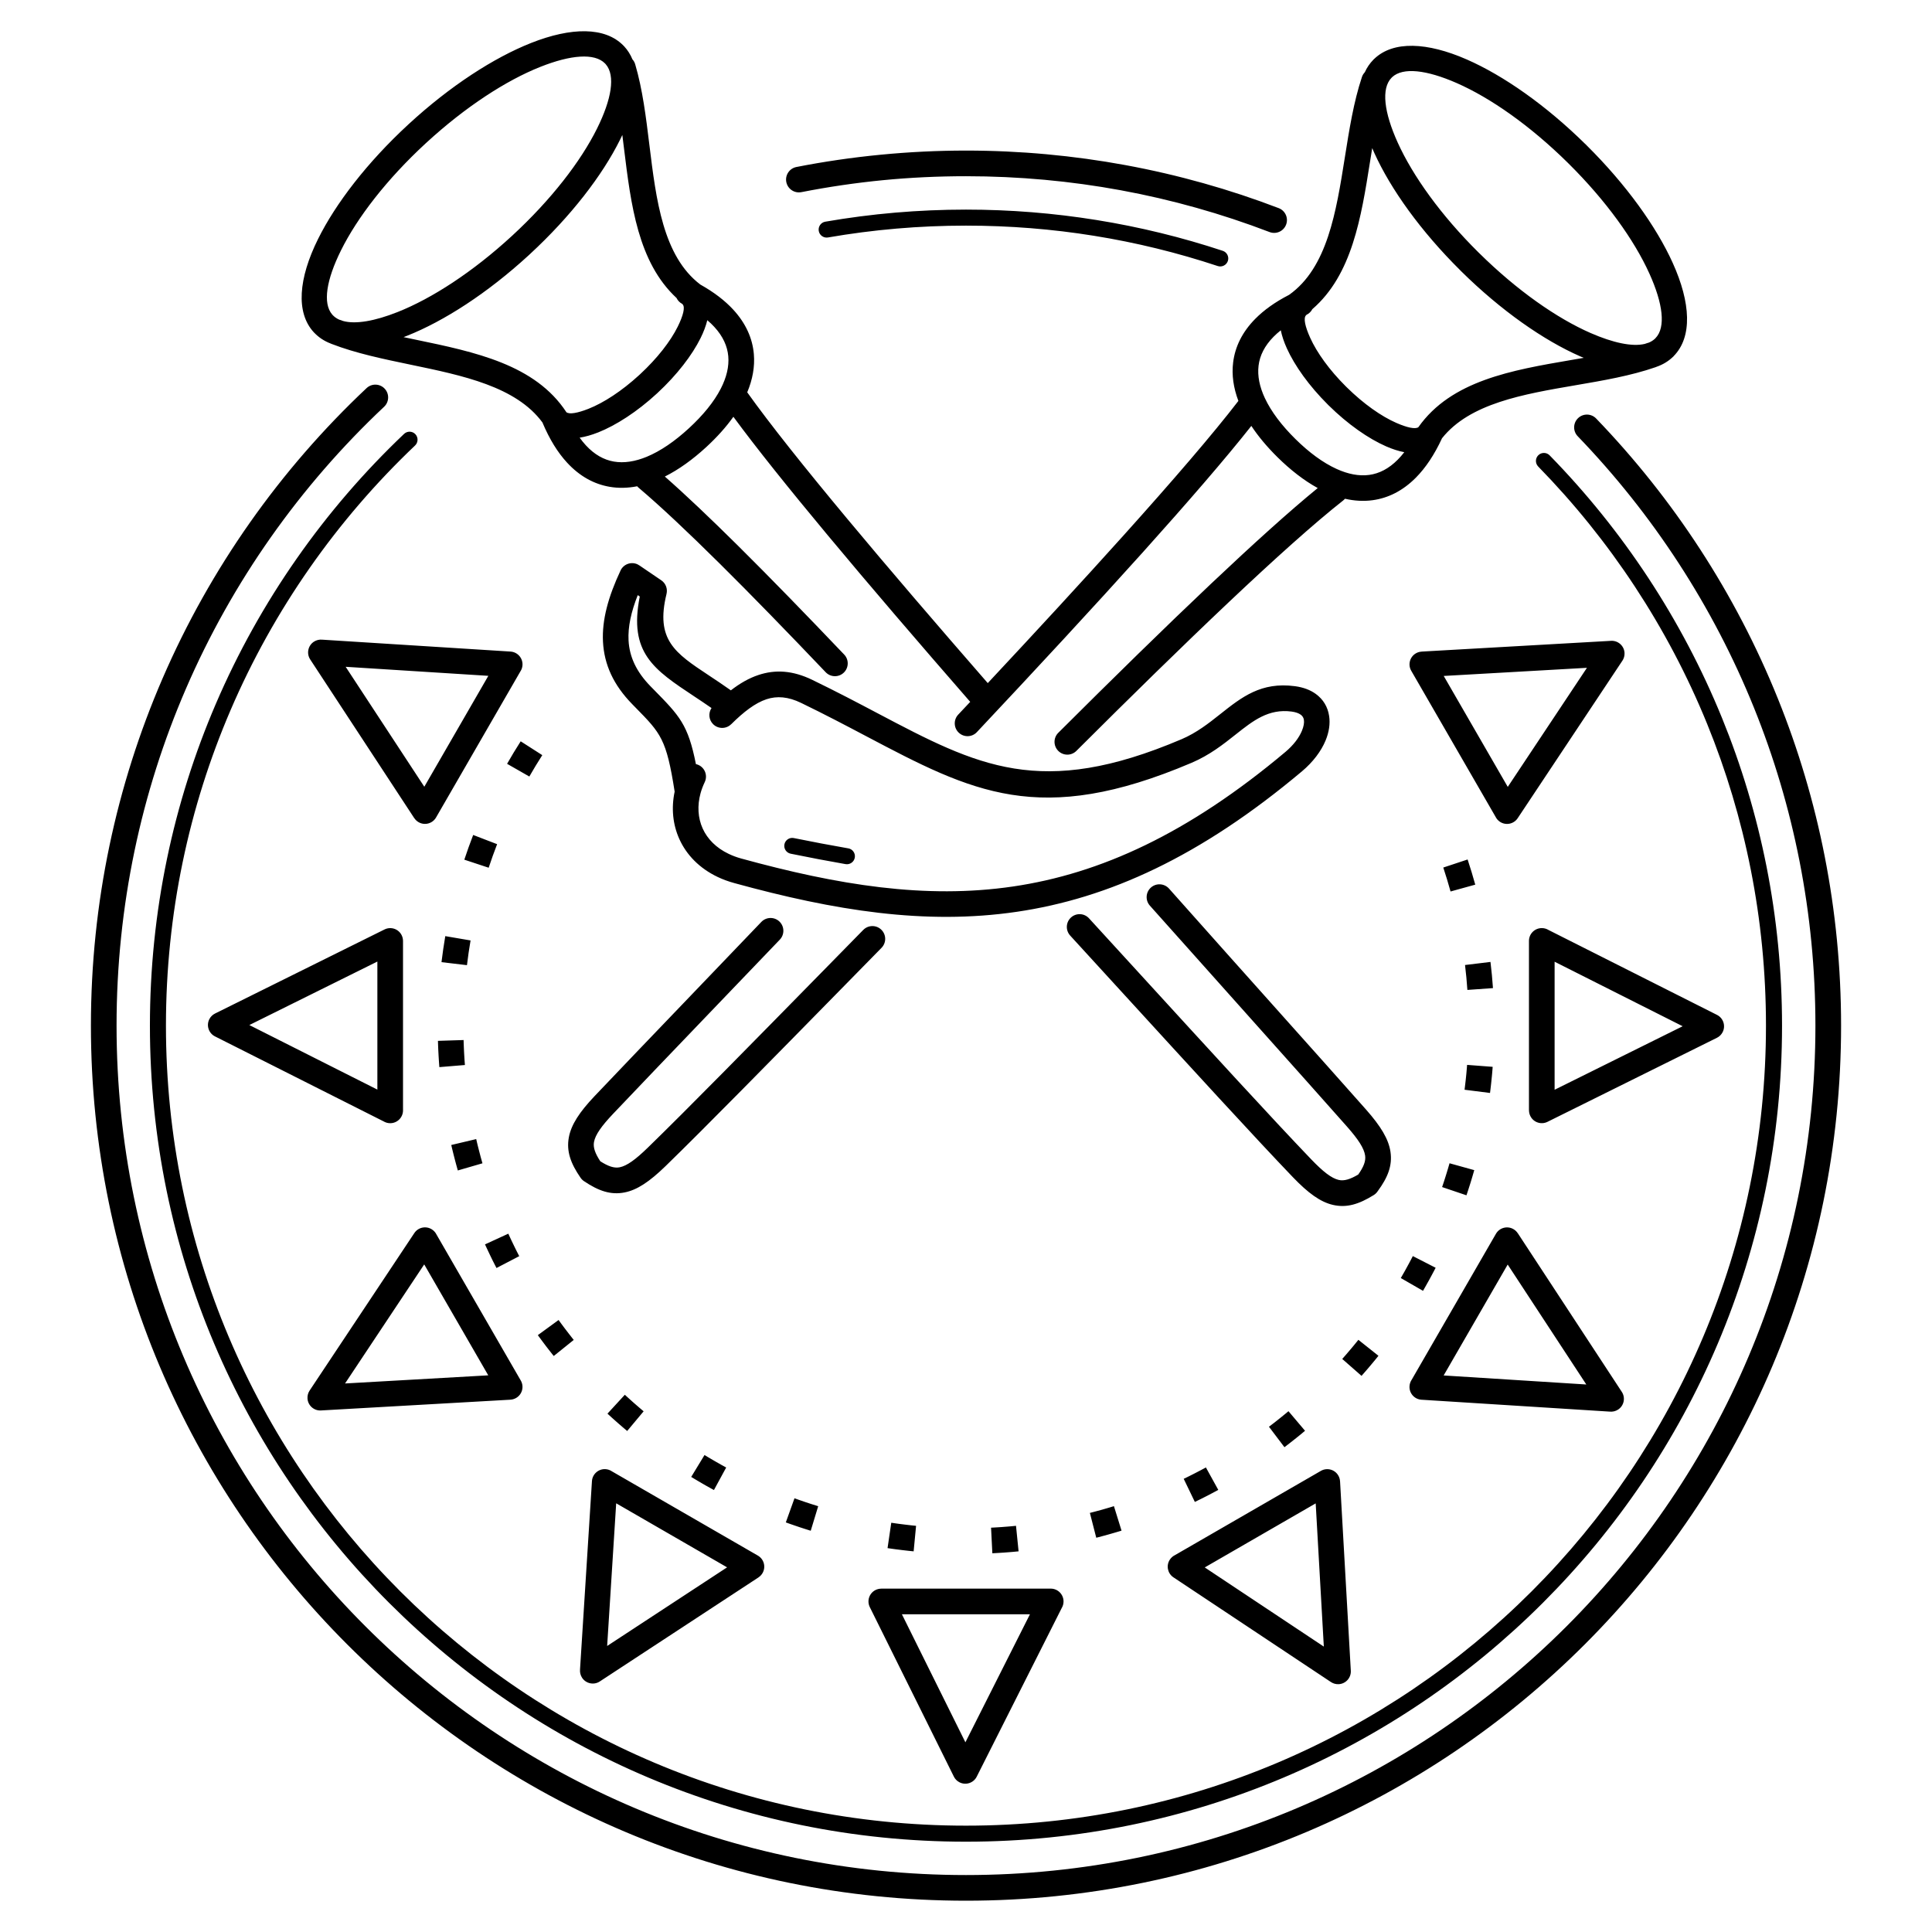 <?xml version="1.0" encoding="UTF-8"?>
<!-- Uploaded to: SVG Repo, www.svgrepo.com, Generator: SVG Repo Mixer Tools -->
<svg fill="#000000" width="800px" height="800px" version="1.1" viewBox="144 144 512 512" xmlns="http://www.w3.org/2000/svg">
 <path d="m337.77 335.92c-1.324 1.32-3.473 1.309-4.793-0.016-1.16-1.164-1.293-2.953-0.418-4.266-1.598-1.113-3.109-2.117-4.539-3.062-10.801-7.16-17.441-11.562-14.473-26.492l-0.539-0.367c-1.75 4.434-2.625 8.398-2.434 12.012 0.23 4.332 2.062 8.305 5.844 12.168l0.871 0.887c6.785 6.906 9.059 9.227 11.133 19.711 0.242 0.055 0.488 0.137 0.727 0.246 1.691 0.801 2.418 2.82 1.617 4.516-0.48 1.012-0.848 1.996-1.113 2.953-0.906 3.305-0.699 6.551 0.555 9.336 1.254 2.785 3.582 5.164 6.918 6.746 1.027 0.488 2.117 0.898 3.269 1.215 25.613 7.039 48.84 10.832 72.039 7.426 23.141-3.394 46.414-13.98 72.258-35.703 2.074-1.75 3.559-3.707 4.332-5.57 0.457-1.102 0.645-2.106 0.52-2.906-0.086-0.539-0.359-1.008-0.832-1.352-0.543-0.398-1.344-0.684-2.422-0.832-6.125-0.805-10.195 2.414-14.766 6.035-3.356 2.66-6.938 5.5-11.758 7.551-40.301 17.148-58.129 7.75-86.266-7.082-5.289-2.793-10.957-5.777-17.195-8.797-3.465-1.676-6.418-1.883-9.176-0.973-3.023 1.004-6.055 3.352-9.355 6.625zm-14.473-112.94c-10.227-9.48-12.102-24.723-13.934-39.684-0.145-1.18-0.289-2.352-0.438-3.523-0.191 0.414-0.395 0.836-0.605 1.254-4.676 9.426-13.004 20.273-23.902 30.336-0.102 0.109-0.211 0.211-0.332 0.309-10.922 10.02-22.426 17.434-32.207 21.312-0.312 0.125-0.621 0.242-0.926 0.359 1.094 0.23 2.195 0.465 3.301 0.691 15.637 3.25 31.578 6.566 39.855 19.215 0.82 0.609 2.984 0.215 5.879-0.926 3.996-1.586 8.777-4.684 13.406-8.926h-0.004c0.086-0.086 0.172-0.16 0.262-0.238 4.574-4.242 8.039-8.727 9.945-12.57 1.461-2.953 2.019-5.16 1.32-5.918-0.047-0.051-0.09-0.102-0.133-0.145-0.676-0.352-1.18-0.902-1.484-1.535zm-7.195-40.512c1.789 14.566 3.613 29.414 13.488 36.938 3.664 2.051 6.543 4.281 8.723 6.648 3.367 3.656 5.106 7.629 5.465 11.766 0.293 3.356-0.336 6.766-1.754 10.152l0.004 0.004c5.981 8.379 15.27 20.027 26.516 33.527 10.918 13.113 23.754 28.066 37.223 43.527 12.832-13.723 25.176-27.109 36.031-39.191 12.965-14.426 23.68-26.859 30.375-35.574l0.012-0.012c-1.293-3.43-1.809-6.863-1.391-10.207 0.508-4.117 2.379-8.027 5.871-11.559 2.266-2.297 5.231-4.434 8.961-6.352 10.137-7.188 12.473-21.949 14.773-36.434 1.176-7.391 2.332-14.711 4.519-21.266 0.16-0.5 0.43-0.926 0.766-1.281 0.562-1.25 1.324-2.367 2.281-3.34l0.02-0.02-0.004-0.004c0.066-0.07 0.137-0.133 0.207-0.191 5.055-4.84 14.027-4.434 24.512 0.156 9.684 4.242 20.98 12.102 31.594 22.586l0.02 0.02 0.004-0.012 0.004 0.004c0.055 0.055 0.105 0.109 0.16 0.172 10.531 10.438 18.469 21.562 22.801 31.137 4.793 10.578 5.254 19.652 0.25 24.719l-0.02 0.02 0.012 0.012c-0.07 0.066-0.141 0.133-0.211 0.191-1.223 1.176-2.68 2.035-4.328 2.606-0.082 0.035-0.156 0.066-0.238 0.098-6.566 2.277-13.855 3.527-21.211 4.785-13.895 2.383-28.043 4.805-35.387 14.051-2.031 4.398-4.348 7.828-6.891 10.402-3.492 3.531-7.375 5.453-11.492 6.012-2.41 0.332-4.856 0.18-7.316-0.383-0.133 0.145-0.273 0.281-0.434 0.406-7.738 6.098-18.262 15.551-30.41 27.035-12.238 11.562-26.078 25.137-40.363 39.387-1.328 1.32-3.477 1.316-4.797-0.016-1.32-1.324-1.316-3.473 0.016-4.793 14.379-14.34 28.273-27.961 40.5-39.52 11.004-10.398 20.695-19.164 28.25-25.336-3.621-1.984-7.219-4.777-10.68-8.191-2.715-2.684-5.055-5.461-6.914-8.277-6.871 8.707-16.906 20.297-28.773 33.508-12.949 14.41-28.207 30.879-43.969 47.648-1.281 1.367-3.426 1.426-4.793 0.145-1.359-1.285-1.426-3.43-0.145-4.793 1.059-1.129 2.117-2.258 3.176-3.379-13.578-15.582-26.598-30.746-37.777-44.176-10.289-12.359-18.953-23.164-24.984-31.371-1.953 2.75-4.383 5.441-7.188 8.027-3.582 3.293-7.273 5.961-10.977 7.812 5.43 4.766 11.992 11 19.355 18.293 8.504 8.434 18.062 18.27 28.18 28.887 1.289 1.355 1.234 3.5-0.121 4.793-1.355 1.289-3.5 1.238-4.793-0.121-10.102-10.605-19.617-20.398-28.047-28.754-8.395-8.316-15.719-15.227-21.484-20.105-0.156-0.125-0.293-0.266-0.418-0.418-2.484 0.484-4.938 0.551-7.324 0.137-4.09-0.707-7.91-2.762-11.27-6.414-2.445-2.648-4.641-6.16-6.519-10.637-7.008-9.508-21.074-12.43-34.879-15.297-7.332-1.527-14.59-3.031-21.035-5.527-0.086-0.031-0.16-0.066-0.242-0.105-1.637-0.629-3.066-1.559-4.254-2.785l-0.086-0.082v-0.004l-0.098-0.102c-4.82-5.238-4.039-14.297 1.125-24.703 4.676-9.43 13.012-20.285 23.91-30.348l0.051-0.051h0.004l0.105-0.098c10.969-10.098 22.535-17.559 32.371-21.457 10.672-4.231 19.672-4.312 24.535 0.73l0.086 0.082-0.004 0.004 0.102 0.102c0.922 1.004 1.637 2.144 2.156 3.41 0.332 0.363 0.586 0.805 0.734 1.309 1.961 6.656 2.863 14.008 3.769 21.422zm-81.824 46.355c0.207 0.082 0.418 0.16 0.629 0.238 3.324 0.926 8.414 0.031 14.473-2.371 9.09-3.606 19.902-10.609 30.273-20.156l0.023-0.023 0.047-0.039c10.328-9.523 18.176-19.688 22.512-28.434 3.84-7.742 4.902-14.008 2.301-17.004-0.066-0.07-0.137-0.141-0.195-0.215-2.777-2.832-9.105-2.289-17.121 0.891-9.062 3.594-19.828 10.566-30.172 20.062v0.004c-0.082 0.082-0.168 0.16-0.258 0.23-10.289 9.5-18.105 19.637-22.43 28.359-3.84 7.742-4.906 14.008-2.309 17.004 0.07 0.07 0.141 0.141 0.203 0.215 0.453 0.465 1.004 0.836 1.641 1.125 0.125 0.031 0.25 0.07 0.379 0.121zm68.199 29.785c-1.703 0.676-3.336 1.137-4.863 1.379 0.535 0.734 1.078 1.41 1.637 2.016 2.289 2.484 4.797 3.863 7.422 4.316 2.715 0.469 5.652-0.012 8.691-1.258 3.668-1.512 7.461-4.121 11.203-7.566 3.742-3.445 6.66-7.008 8.465-10.535 1.492-2.918 2.211-5.805 1.969-8.555-0.238-2.664-1.402-5.273-3.684-7.754-0.562-0.609-1.184-1.211-1.875-1.797-0.363 1.5-0.961 3.09-1.773 4.727-2.258 4.551-6.238 9.75-11.426 14.559l-0.055 0.051-0.105 0.098c-5.254 4.84-10.836 8.43-15.609 10.324zm125.13 133.32c-1.258-1.375-1.164-3.516 0.211-4.777 1.379-1.266 3.523-1.168 4.781 0.211 4.516 4.934 8.949 9.777 13.246 14.48 18.906 20.68 35.266 38.57 45.656 49.41 3.125 3.254 5.352 4.992 7.254 5.438 1.465 0.344 3.078-0.176 5.188-1.422 1.406-1.988 2.051-3.551 1.828-5.039-0.281-1.941-1.832-4.301-4.812-7.68-6.172-6.984-14.652-16.469-24.641-27.652-9.863-11.035-20.969-23.457-27.59-30.895-1.246-1.402-1.117-3.543 0.277-4.793 1.402-1.246 3.547-1.117 4.797 0.277 13.129 14.758 20.766 23.301 27.559 30.898 10.133 11.336 18.727 20.949 24.672 27.68 3.891 4.41 5.961 7.805 6.457 11.18 0.535 3.637-0.68 6.762-3.379 10.43-0.262 0.402-0.609 0.754-1.043 1.023-3.953 2.457-7.211 3.457-10.852 2.606-3.324-0.777-6.539-3.117-10.602-7.352-10.066-10.5-26.625-28.605-45.766-49.543-4.297-4.699-8.727-9.543-13.246-14.48zm-58.809-23.109c1.152 0.195 1.93 1.289 1.734 2.445-0.195 1.16-1.293 1.934-2.449 1.738-2.254-0.395-4.637-0.832-7.148-1.305-2.215-0.422-4.699-0.91-7.391-1.457-1.148-0.227-1.891-1.344-1.664-2.488 0.23-1.145 1.344-1.891 2.488-1.656 2.312 0.465 4.742 0.941 7.344 1.438 2.312 0.438 4.672 0.867 7.082 1.289zm166.16 9.617c-0.621-2.238-1.293-4.457-2.023-6.664l-6.449 2.137c0.691 2.102 1.336 4.211 1.926 6.344l6.551-1.812zm-252.97-37.98c-1.254 1.953-2.453 3.945-3.606 5.961l5.898 3.371c1.098-1.918 2.242-3.809 3.43-5.668zm-12.59 24.816c-0.836 2.168-1.617 4.348-2.348 6.551l6.453 2.133c0.695-2.102 1.441-4.176 2.238-6.242l-6.344-2.438zm-7.394 26.812c-0.395 2.293-0.719 4.59-1.004 6.898l6.75 0.797c0.262-2.191 0.578-4.379 0.953-6.551zm-1.945 27.754 0.016 0.48 0.031 0.898 0.035 0.898 0.047 0.898 0.047 0.891 0.055 0.891 0.059 0.891 0.066 0.887 0.016 0.227 6.777-0.559-0.016-0.18-0.066-0.848-0.055-0.848-0.051-0.852-0.047-0.852-0.039-0.852-0.035-0.852-0.031-0.855-0.012-0.48zm3.531 27.598 0.191 0.828 0.207 0.848 0.207 0.84 0.215 0.836 0.215 0.84 0.223 0.836 0.23 0.832 0.246 0.887 6.531-1.895-0.227-0.805-0.223-0.797-0.211-0.797-0.207-0.797-0.203-0.797-0.203-0.801-0.191-0.805-0.191-0.82-6.613 1.566zm8.941 26.34 0.191 0.418 0.359 0.77 0.363 0.77 0.363 0.766 0.371 0.766 0.371 0.762 0.766 1.508 0.258 0.5 6.031-3.141-0.238-0.457-0.367-0.715-0.363-0.727-0.352-0.719-0.352-0.73-0.352-0.727-0.344-0.734-0.336-0.73-0.191-0.418-6.176 2.836zm13.996 24.043 0.289 0.398 0.5 0.68 0.504 0.676 0.504 0.672 0.508 0.672 0.516 0.664 0.52 0.664 0.52 0.66 0.363 0.449 5.297-4.262-0.336-0.418-0.984-1.258-0.977-1.273-0.48-0.641-0.48-0.645-0.473-0.645-0.289-0.398-5.492 4.004zm18.453 20.809 0.266 0.242 0.621 0.57 0.621 0.559 1.258 1.117 1.273 1.102 0.641 0.543 0.551 0.465 4.359-5.215-0.52-0.438-0.609-0.52-1.211-1.047-0.598-0.527-1.188-1.07-0.59-0.539-0.266-0.242-4.602 5.004zm22.188 16.766 0.23 0.141 0.727 0.438 0.727 0.434 0.73 0.422 0.73 0.43 0.73 0.418 1.484 0.828 0.676 0.367 3.246-5.969-0.641-0.352-0.707-0.387-1.398-0.797-0.695-0.402-0.691-0.406-0.695-0.406-0.684-0.418-0.23-0.141-3.531 5.809zm25.078 12.055 0.418 0.152 0.812 0.289 0.812 0.281 1.625 0.555 0.82 0.266 0.816 0.262 0.82 0.258 0.484 0.152 1.977-6.504-0.438-0.137-1.562-0.492-1.555-0.516-1.539-0.531-0.77-0.273-0.418-0.156-2.297 6.398zm26.969 6.82 0.336 0.051 0.871 0.125 0.871 0.121 1.75 0.219 0.875 0.102 0.883 0.102 0.883 0.09 0.438 0.047 0.645-6.766-0.398-0.039-0.836-0.086-1.672-0.195-0.836-0.105-0.832-0.105-0.832-0.117-0.832-0.121-0.336-0.047-0.984 6.723zm27.773 1.367 0.211-0.012 0.891-0.051 1.781-0.109 0.891-0.066 0.887-0.07 0.887-0.074 0.883-0.086 0.516-0.047-0.684-6.766-0.469 0.047-0.848 0.082-0.84 0.07-1.695 0.133-0.848 0.055-0.852 0.051-0.852 0.047-0.207 0.012 0.344 6.793zm27.52-4.117 0.48-0.121 1.672-0.445 0.832-0.227 1.664-0.477 0.828-0.242 0.828-0.246 0.406-0.125-2.016-6.492-0.371 0.117-0.781 0.238-0.789 0.23-0.785 0.227-0.789 0.223-0.797 0.215-0.789 0.211-0.801 0.207-0.473 0.121 1.691 6.586zm26.145-9.496 0.812-0.398 0.762-0.371 0.754-0.379 1.508-0.773 0.75-0.395 0.746-0.398 0.875-0.469-3.285-5.953-0.797 0.434-0.711 0.379-1.43 0.742-1.438 0.727-0.727 0.359-0.777 0.371 2.953 6.125zm23.738-14.5 0.715-0.551 0.672-0.516 0.66-0.516 0.66-0.523 0.656-0.523 0.656-0.527 0.648-0.535 0.645-0.539 0.145-0.121-4.387-5.188-0.73 0.605-0.621 0.508-0.621 0.504-0.625 0.5-0.629 0.5-0.629 0.492-0.637 0.488-0.684 0.52zm20.426-18.902 0.492-0.562 0.551-0.629 0.551-0.641 0.543-0.641 0.539-0.641 0.539-0.648 0.535-0.645 0.527-0.656 0.207-0.262-5.32-4.231-0.18 0.23-0.504 0.621-0.508 0.621-0.508 0.613-0.516 0.609-1.039 1.219-0.527 0.598-0.492 0.559 5.113 4.484zm16.297-22.539 0.336-0.586 0.418-0.734 0.414-0.742 0.414-0.734 0.805-1.492 0.398-0.746 0.395-0.75 0.168-0.324-6.051-3.098-0.145 0.289-0.371 0.711-0.379 0.715-0.383 0.707-0.773 1.414-0.797 1.398-0.336 0.586 5.894 3.391zm11.512-25.312 0.293-0.875 0.266-0.816 0.523-1.641 0.25-0.82 0.246-0.828 0.242-0.828 0.25-0.863-6.551-1.82v-0.004l-0.227 0.785-0.23 0.785-0.238 0.785-0.242 0.785-0.246 0.781-0.246 0.777-0.258 0.777-0.281 0.836 6.445 2.18zm6.246-27.109 0.109-0.902 0.105-0.883 0.098-0.883 0.18-1.766 0.082-0.883 0.074-0.887 0.055-0.734-6.777-0.516-0.055 0.691-0.07 0.84-0.074 0.84-0.172 1.68-0.195 1.672-0.105 0.863 6.742 0.855zm0.781-27.801c-0.16-2.312-0.379-4.641-0.66-6.938l-6.746 0.816c0.273 2.18 0.473 4.41 0.625 6.602zm-183.29-210.94c-1.84 0.359-3.621-0.84-3.984-2.68-0.359-1.84 0.84-3.629 2.684-3.984 7.266-1.426 14.711-2.516 22.324-3.254 7.512-0.727 15.059-1.098 22.609-1.098 14.379 0 28.492 1.32 42.219 3.844 14.062 2.59 27.652 6.43 40.648 11.406 1.754 0.664 2.637 2.625 1.965 4.379-0.664 1.754-2.625 2.629-4.379 1.965-12.672-4.852-25.867-8.586-39.453-11.082-13.254-2.438-26.957-3.715-41-3.715-7.492 0-14.82 0.352-21.977 1.047-7.269 0.707-14.496 1.77-21.66 3.176zm205.75 64.688c-1.301-1.344-1.258-3.492 0.09-4.793 1.352-1.301 3.496-1.254 4.797 0.098 20.469 21.242 36.926 46.379 48.145 74.199 10.812 26.793 16.762 56.055 16.762 86.691 0 64.039-25.961 122.02-67.93 163.98-41.961 41.969-99.941 67.922-163.98 67.922-64.039 0-122.01-25.957-163.98-67.922-41.969-41.961-67.922-99.941-67.922-163.98 0-32.641 6.762-63.73 18.957-91.945 12.672-29.301 31.195-55.461 54.098-77.004 1.359-1.281 3.508-1.219 4.793 0.145 1.285 1.367 1.215 3.512-0.145 4.793-22.254 20.934-40.246 46.324-52.531 74.746-11.824 27.348-18.375 57.523-18.375 89.266 0 62.164 25.195 118.44 65.934 159.17 40.738 40.738 97.012 65.934 159.17 65.934 62.164 0 118.44-25.195 159.18-65.934 40.734-40.734 65.93-97.008 65.93-159.17 0-29.77-5.769-58.18-16.254-84.172-10.887-26.992-26.863-51.398-46.738-72.023zm11.844 59.477-27.754 41.746c-1.031 1.562-3.141 1.988-4.699 0.953-0.52-0.344-0.91-0.805-1.168-1.328l-22.348-38.703c-0.934-1.621-0.371-3.688 1.25-4.621 0.473-0.273 0.988-0.418 1.5-0.441l-0.004-0.012 50.215-2.852c1.867-0.102 3.465 1.328 3.57 3.199 0.039 0.762-0.172 1.473-0.559 2.062zm-30.383 33.449 20.98-31.555-37.953 2.156zm55.426 66.496-44.906 22.273c-1.684 0.828-3.715 0.137-4.539-1.543-0.242-0.484-0.352-0.996-0.352-1.5h-0.012v-44.91c0-1.879 1.523-3.394 3.402-3.394 0.637 0 1.234 0.172 1.742 0.48l44.691 22.523c1.672 0.84 2.344 2.883 1.5 4.555-0.348 0.684-0.891 1.203-1.531 1.516zm-43.012 13.766 33.938-16.832-33.938-17.098zm14.609 85.297-49.891-3.152c-1.867-0.117-3.289-1.727-3.168-3.598 0.035-0.625 0.246-1.203 0.57-1.688l22.332-38.684c0.934-1.617 3.004-2.176 4.621-1.246 0.48 0.273 0.867 0.645 1.148 1.078l0.012-0.004 27.574 42.059c1.027 1.566 0.59 3.672-0.984 4.699-0.68 0.441-1.461 0.613-2.211 0.535zm-44.012-9.582 37.805 2.394-20.836-31.785zm-29.859 81.258-41.746-27.754c-1.566-1.039-1.988-3.141-0.957-4.699 0.344-0.52 0.805-0.918 1.328-1.176l38.703-22.344c1.621-0.934 3.691-0.371 4.621 1.25 0.277 0.473 0.418 0.988 0.449 1.5l0.004-0.004 2.852 50.215c0.105 1.867-1.328 3.465-3.199 3.57-0.754 0.039-1.473-0.172-2.055-0.559zm-33.453-30.383 31.555 20.98-2.156-37.953zm-66.492 55.426-22.273-44.906c-0.832-1.684-0.141-3.715 1.535-4.543 0.484-0.238 0.996-0.348 1.5-0.348v-0.012h44.914c1.875 0 3.394 1.523 3.394 3.402 0 0.637-0.176 1.234-0.484 1.742l-22.523 44.691c-0.84 1.672-2.883 2.344-4.551 1.5-0.691-0.348-1.203-0.891-1.516-1.531zm-13.766-43.012 16.828 33.93 17.105-33.93zm-85.301 14.609 3.16-49.891c0.117-1.867 1.727-3.289 3.598-3.176 0.625 0.039 1.199 0.246 1.684 0.574l38.684 22.332c1.621 0.934 2.18 2.996 1.25 4.621-0.277 0.48-0.648 0.867-1.082 1.148l0.004 0.012-42.059 27.574c-1.566 1.027-3.672 0.586-4.699-0.984-0.441-0.68-0.609-1.461-0.535-2.211zm9.582-44.02-2.394 37.812 31.785-20.836-29.391-16.973zm-81.258-29.855 27.762-41.75c1.031-1.562 3.141-1.984 4.695-0.953 0.523 0.344 0.918 0.805 1.176 1.328l22.344 38.703c0.934 1.621 0.371 3.688-1.246 4.621-0.48 0.273-0.988 0.418-1.5 0.449v0.004l-50.215 2.852c-1.867 0.105-3.465-1.328-3.566-3.199-0.039-0.754 0.168-1.473 0.555-2.055zm30.383-33.453-20.98 31.555 37.953-2.156zm-55.418-66.492 44.906-22.273c1.676-0.832 3.715-0.141 4.539 1.535 0.238 0.484 0.352 0.996 0.352 1.5h0.004v44.91c0 1.879-1.523 3.402-3.394 3.402-0.641 0-1.234-0.176-1.75-0.484l-44.691-22.523c-1.668-0.84-2.344-2.883-1.496-4.555 0.344-0.684 0.891-1.199 1.531-1.512zm43.004-13.766-33.93 16.828 33.93 17.105zm-14.605-85.301 49.887 3.152c1.867 0.121 3.289 1.727 3.176 3.602-0.039 0.625-0.246 1.199-0.574 1.684l-22.332 38.684c-0.934 1.617-2.996 2.18-4.621 1.25-0.48-0.277-0.863-0.648-1.145-1.082l-0.012 0.004-27.578-42.059c-1.023-1.566-0.586-3.672 0.984-4.699 0.68-0.441 1.465-0.613 2.215-0.535zm44.012 9.582-37.812-2.394 20.844 31.785zm90.012-116.17c-1.152 0.195-2.254-0.578-2.449-1.734-0.195-1.152 0.578-2.254 1.734-2.449 6.106-1.059 12.289-1.863 18.539-2.402 6.188-0.527 12.438-0.801 18.746-0.801 11.73 0 23.266 0.938 34.535 2.75 11.527 1.848 22.723 4.602 33.512 8.172 1.113 0.367 1.719 1.566 1.355 2.68-0.367 1.113-1.566 1.719-2.68 1.355-10.629-3.523-21.602-6.223-32.848-8.027-11.004-1.77-22.32-2.684-33.875-2.684-6.203 0-12.34 0.266-18.398 0.785-6.144 0.527-12.207 1.316-18.172 2.352zm188.21 60.695c-0.816-0.836-0.797-2.18 0.039-2.992 0.84-0.816 2.18-0.801 2.996 0.039 19.41 19.859 35.023 43.449 45.676 69.586 10.258 25.164 15.91 52.699 15.91 81.547 0 59.723-24.207 113.79-63.344 152.92-39.137 39.137-93.199 63.34-152.92 63.34-59.715 0-113.79-24.203-152.92-63.34-39.141-39.137-63.344-93.199-63.344-152.92 0-30.273 6.223-59.098 17.461-85.266 11.668-27.172 28.746-51.473 49.887-71.551 0.848-0.812 2.191-0.777 2.996 0.07 0.805 0.848 0.77 2.191-0.074 2.996-20.723 19.68-37.469 43.508-48.91 70.16-11.012 25.645-17.113 53.902-17.113 83.586 0 58.547 23.73 111.55 62.098 149.92 38.363 38.363 91.371 62.094 149.91 62.094 58.547 0 111.55-23.73 149.92-62.094 38.363-38.371 62.094-91.371 62.094-149.92 0-28.289-5.535-55.281-15.586-79.953-10.445-25.629-25.754-48.754-44.785-68.227zm-44.551-80.852c-2.359 14.895-4.766 30.059-15.305 39.16-0.332 0.637-0.863 1.164-1.551 1.496-0.039 0.039-0.082 0.086-0.125 0.133-0.727 0.734-0.246 2.961 1.113 5.965 1.77 3.91 5.059 8.508 9.465 12.891 0.066 0.055 0.133 0.117 0.191 0.18l-0.004 0.004c4.5 4.438 9.199 7.727 13.168 9.465 2.848 1.246 4.988 1.719 5.836 1.152 8.711-12.363 24.766-15.121 40.52-17.82 1.109-0.188 2.211-0.379 3.309-0.57-0.301-0.125-0.598-0.25-0.902-0.383-9.684-4.242-20.98-12.105-31.594-22.586l-0.02-0.02-0.004 0.004c-0.055-0.059-0.109-0.117-0.16-0.176-10.535-10.438-18.477-21.562-22.809-31.129-0.195-0.434-0.383-0.867-0.562-1.293-0.191 1.168-0.379 2.344-0.562 3.523zm72.82 48.355c0.211-0.07 0.422-0.145 0.637-0.215 0.125-0.047 0.246-0.082 0.371-0.105 0.637-0.258 1.188-0.605 1.656-1.039 0.047-0.055 0.098-0.105 0.145-0.156l0.004 0.004c2.797-2.867 1.977-9.211-1.629-17.16-4.016-8.871-11.461-19.27-21.391-29.109-0.066-0.055-0.133-0.117-0.191-0.176l-0.004-0.004 0.012-0.004c-10.02-9.891-20.57-17.262-29.535-21.184-7.883-3.449-14.176-4.227-17.059-1.527-0.047 0.051-0.09 0.105-0.145 0.156l-0.004-0.004c-2.797 2.867-1.969 9.211 1.629 17.16 4.019 8.871 11.461 19.266 21.391 29.105 0.066 0.059 0.133 0.117 0.191 0.18h0.004l-0.004 0.004c10.016 9.895 20.566 17.266 29.527 21.191 5.981 2.613 11.039 3.691 14.395 2.887zm-63.766 28.703c-1.523-0.293-3.133-0.812-4.812-1.547-4.691-2.055-10.137-5.84-15.23-10.867l-0.02-0.02-0.004 0.012c-0.055-0.059-0.109-0.117-0.16-0.176-5.012-4.988-8.801-10.312-10.883-14.918-0.754-1.668-1.301-3.273-1.605-4.785-0.711 0.562-1.352 1.137-1.93 1.723-2.371 2.398-3.633 4.973-3.961 7.629-0.336 2.742 0.277 5.652 1.668 8.621 1.684 3.594 4.473 7.262 8.086 10.828 3.606 3.562 7.309 6.301 10.934 7.945 3.004 1.367 5.926 1.949 8.641 1.578 2.644-0.359 5.199-1.652 7.566-4.051 0.586-0.59 1.152-1.238 1.715-1.965zm-143.36 126.6c1.316-1.336 3.461-1.355 4.793-0.039 1.336 1.309 1.355 3.457 0.039 4.793-3.32 3.387-6.59 6.715-9.785 9.977-19.754 20.133-36.84 37.551-47.449 47.867-4.219 4.098-7.512 6.324-10.863 6.977-3.656 0.719-6.879-0.387-10.742-2.984-0.383-0.258-0.691-0.574-0.934-0.934-2.625-3.809-3.762-7.008-3.09-10.672 0.621-3.359 2.801-6.691 6.836-10.949 6.258-6.594 15.16-15.879 25.652-26.816 5.75-6 11.98-12.5 18.531-19.336 1.293-1.352 3.441-1.391 4.793-0.098 1.352 1.301 1.391 3.445 0.098 4.797-6.551 6.836-12.781 13.336-18.535 19.332-10.43 10.879-19.277 20.102-25.617 26.793-3.102 3.273-4.734 5.578-5.09 7.496-0.273 1.48 0.328 3.062 1.668 5.109 2.055 1.316 3.648 1.891 5.129 1.598 1.918-0.379 4.207-2.039 7.438-5.18 10.566-10.273 27.625-27.66 47.344-47.758 3.195-3.258 6.465-6.59 9.785-9.977zm-35.09-63.488c2.387-1.844 4.793-3.234 7.32-4.07 4.449-1.477 9.047-1.223 14.242 1.289 6.367 3.082 12.078 6.09 17.406 8.902 26.395 13.914 43.121 22.73 80.453 6.84 4.027-1.715 7.227-4.246 10.223-6.621 5.758-4.566 10.883-8.625 19.828-7.441 2.277 0.301 4.117 1.023 5.531 2.051 2.023 1.465 3.176 3.481 3.535 5.809 0.328 2.066-0.012 4.312-0.941 6.551-1.16 2.797-3.301 5.668-6.238 8.141-26.922 22.633-51.293 33.68-75.633 37.246-24.273 3.562-48.344-0.344-74.801-7.613-1.598-0.438-3.059-0.977-4.383-1.605-4.875-2.312-8.312-5.875-10.211-10.098-1.719-3.824-2.156-8.152-1.23-12.539-2.172-13.941-3.648-15.441-10.34-22.254l-0.867-0.887c-5.027-5.129-7.465-10.543-7.785-16.57-0.301-5.777 1.402-11.957 4.656-18.887 0.789-1.691 2.805-2.422 4.5-1.633 0.203 0.098 0.387 0.207 0.562 0.332l5.727 3.894c1.211 0.816 1.719 2.273 1.391 3.606h0.004c-2.992 12.176 2.273 15.668 11.117 21.531 1.859 1.234 3.856 2.555 5.918 4.019z"/>
</svg>